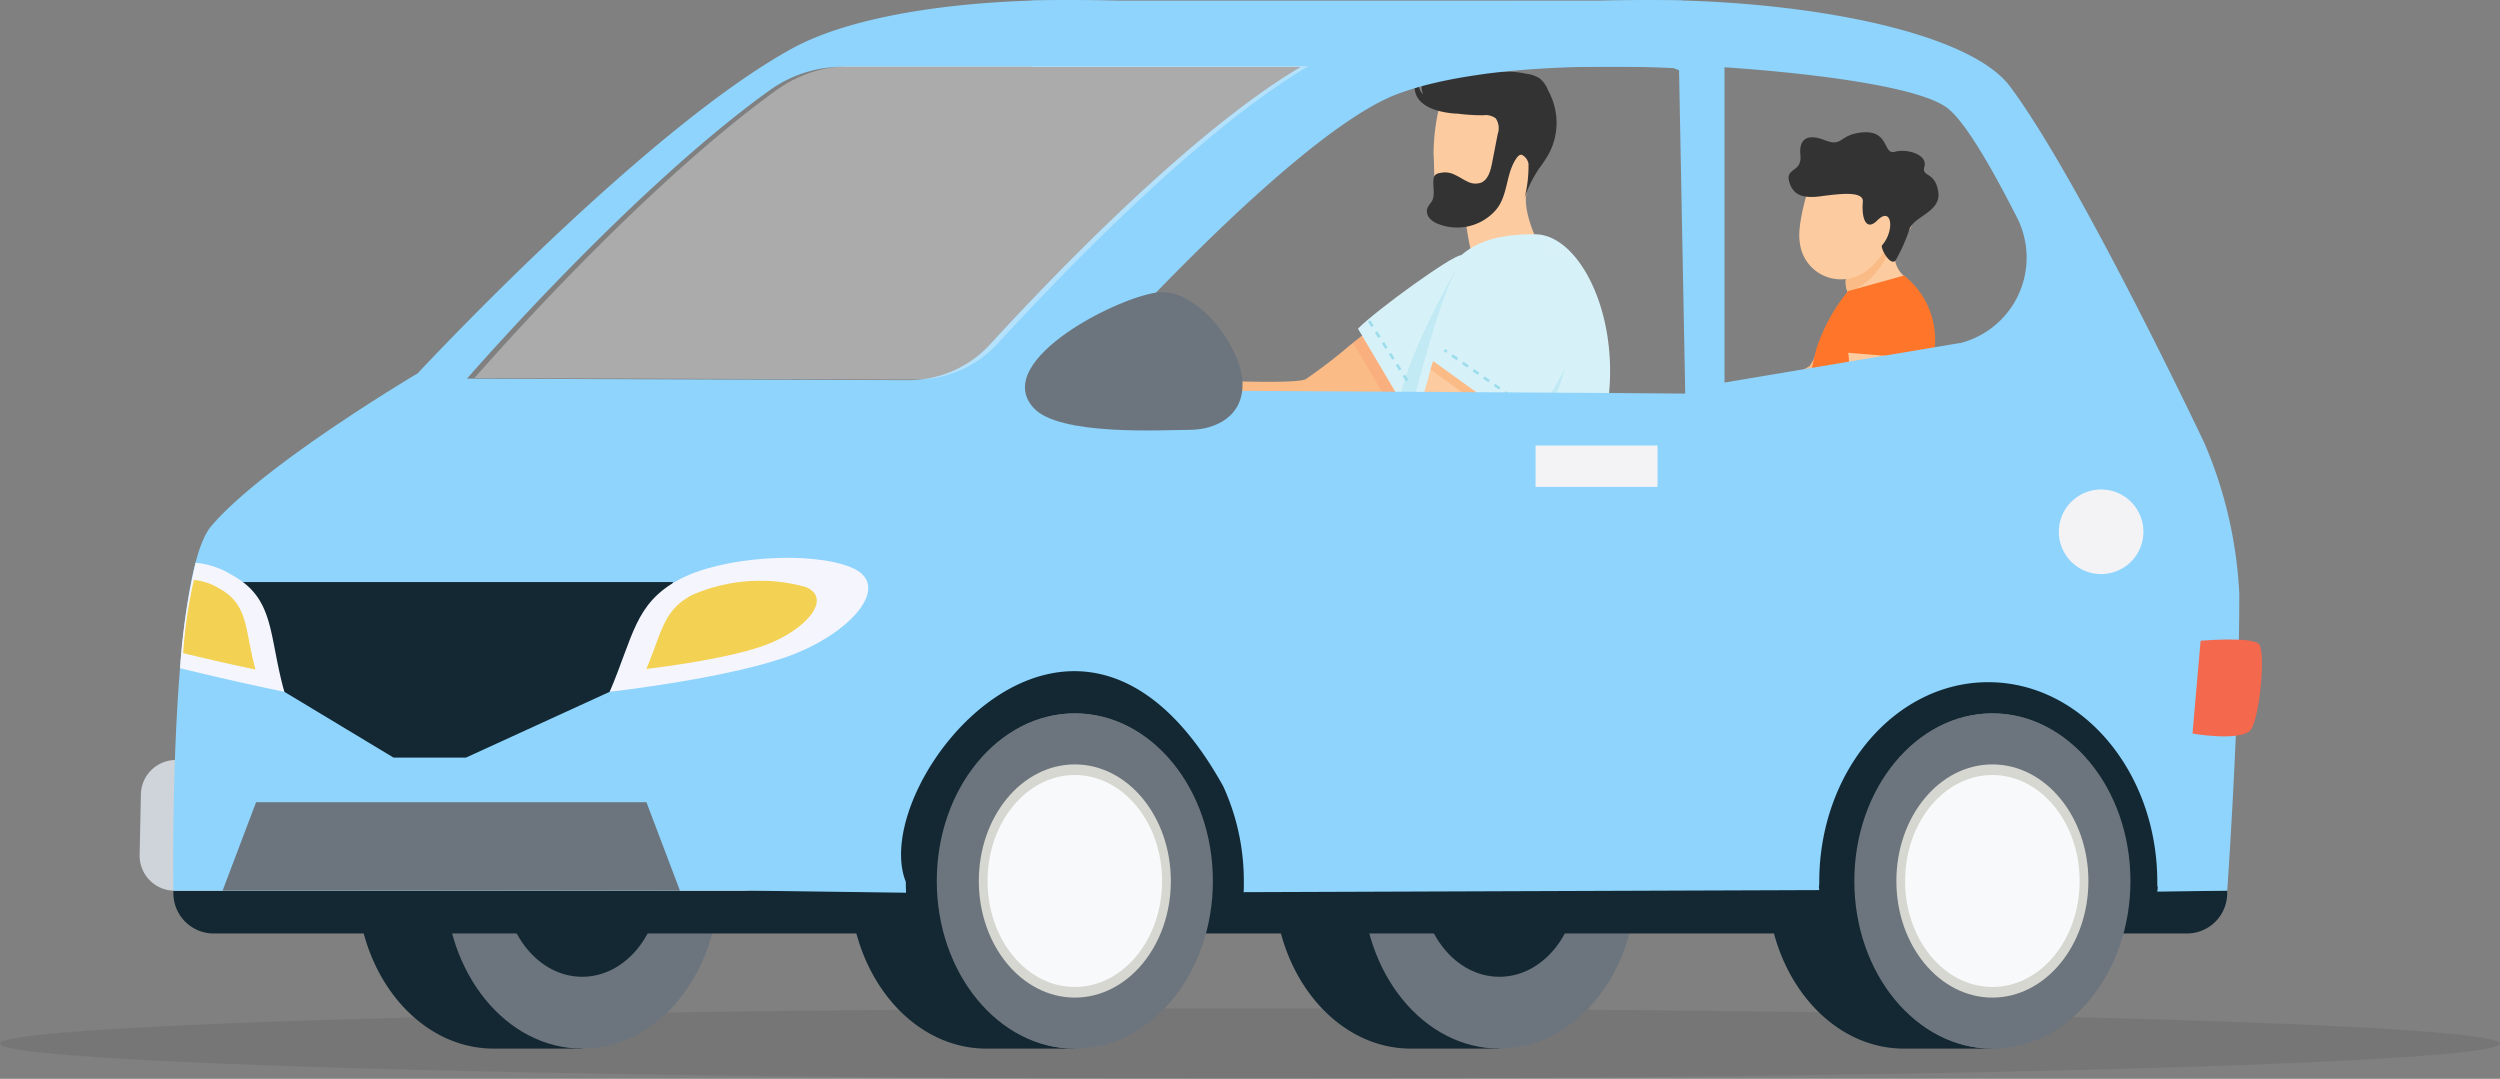 <svg xmlns="http://www.w3.org/2000/svg" width="177.345" height="76.529" viewBox="0 0 177.345 76.529">
  <rect x="0" y="0" width="177.345" height="76.529" fill="#808080" stroke="none"/>
  <g id="豪華款" transform="translate(405.727 -1058.224)">
    <g id="Group_3109" data-name="Group 3109" transform="translate(-405.727 1058.224)">
      <ellipse id="Ellipse_363" data-name="Ellipse 363" cx="88.673" cy="2.498" rx="88.673" ry="2.498" transform="translate(0 71.534)" fill="#231f20" opacity="0.1"/>
      <path id="Path_2830" data-name="Path 2830" d="M-201.062,1063.006h-48.017v-4.69h46.141Z" transform="translate(322.246 -1058.273)" fill="#8ed4fd"/>
      <g id="Group_3092" data-name="Group 3092" transform="translate(25.319 50.605)">
        <path id="Path_2831" data-name="Path 2831" d="M-332.1,1178.459a13.859,13.859,0,0,0-1.461-6.27l-1.982-5.621h-6.269c-5.363,0-9.711,5.323-9.711,11.891s4.348,11.891,9.711,11.891h6.269l1.982-5.621A13.859,13.859,0,0,0-332.1,1178.459Z" transform="translate(351.519 -1166.568)" fill="#132833"/>
        <ellipse id="Ellipse_364" data-name="Ellipse 364" cx="9.711" cy="11.891" rx="9.711" ry="11.891" transform="translate(6.269)" fill="#6c757d"/>
        <ellipse id="Ellipse_365" data-name="Ellipse 365" cx="5.549" cy="6.795" rx="5.549" ry="6.795" transform="translate(10.431 5.096)" fill="#132833"/>
        <ellipse id="Ellipse_366" data-name="Ellipse 366" cx="1.46" cy="1.788" rx="1.46" ry="1.788" transform="translate(14.52 10.103)" fill="#6c757d"/>
      </g>
      <g id="Group_3093" data-name="Group 3093" transform="translate(90.383 50.605)">
        <path id="Path_2832" data-name="Path 2832" d="M-192.8,1178.459a13.864,13.864,0,0,0-1.46-6.27l-1.982-5.621h-6.269c-5.363,0-9.711,5.323-9.711,11.891s4.348,11.891,9.711,11.891h6.269l1.982-5.621A13.865,13.865,0,0,0-192.8,1178.459Z" transform="translate(212.221 -1166.568)" fill="#132833"/>
        <ellipse id="Ellipse_367" data-name="Ellipse 367" cx="9.711" cy="11.891" rx="9.711" ry="11.891" transform="translate(6.269)" fill="#6c757d"/>
        <ellipse id="Ellipse_368" data-name="Ellipse 368" cx="5.549" cy="6.795" rx="5.549" ry="6.795" transform="translate(10.431 5.096)" fill="#132833"/>
        <ellipse id="Ellipse_369" data-name="Ellipse 369" cx="1.46" cy="1.788" rx="1.46" ry="1.788" transform="translate(14.52 10.103)" fill="#6c757d"/>
      </g>
      <path id="Path_2833" data-name="Path 2833" d="M-279.6,1174.141l95.826,1.494,1.547-8.281-3.708-9.12-94.627-.877Z" transform="translate(339.023 -1111.054)" fill="#132833"/>
      <path id="Path_2834" data-name="Path 2834" d="M-236.558,1196.534H-376.533a2.86,2.86,0,0,1-2.86-2.86v-.177H-233.7v.177A2.86,2.86,0,0,1-236.558,1196.534Z" transform="translate(391.693 -1130.314)" fill="#132833"/>
      <g id="Group_3095" data-name="Group 3095" transform="translate(60.266 50.605)">
        <path id="Path_2835" data-name="Path 2835" d="M-257.278,1178.459a13.864,13.864,0,0,0-1.46-6.27l-1.982-5.621h-6.269c-5.363,0-9.711,5.323-9.711,11.891s4.348,11.891,9.711,11.891h6.269l1.982-5.621A13.865,13.865,0,0,0-257.278,1178.459Z" transform="translate(276.7 -1166.568)" fill="#132833"/>
        <ellipse id="Ellipse_370" data-name="Ellipse 370" cx="9.711" cy="11.891" rx="9.711" ry="11.891" transform="translate(6.269)" fill="#6c757d"/>
        <g id="Group_3094" data-name="Group 3094" transform="translate(6.187)">
          <ellipse id="Ellipse_371" data-name="Ellipse 371" cx="9.793" cy="11.891" rx="9.793" ry="11.891" fill="#6c757d"/>
          <ellipse id="Ellipse_372" data-name="Ellipse 372" cx="6.811" cy="8.271" rx="6.811" ry="8.271" transform="translate(2.982 3.62)" fill="#d6d7d1"/>
          <ellipse id="Ellipse_373" data-name="Ellipse 373" cx="6.191" cy="7.518" rx="6.191" ry="7.518" transform="translate(3.601 4.373)" fill="#f8f9fa"/>
        </g>
      </g>
      <g id="Group_3097" data-name="Group 3097" transform="translate(125.356 50.605)">
        <path id="Path_2836" data-name="Path 2836" d="M-117.923,1178.459a13.864,13.864,0,0,0-1.46-6.27l-1.982-5.621h-6.269c-5.363,0-9.711,5.323-9.711,11.891s4.348,11.891,9.711,11.891h6.269l1.982-5.621A13.865,13.865,0,0,0-117.923,1178.459Z" transform="translate(137.345 -1166.568)" fill="#132833"/>
        <ellipse id="Ellipse_374" data-name="Ellipse 374" cx="9.711" cy="11.891" rx="9.711" ry="11.891" transform="translate(6.269)" fill="#6c757d"/>
        <g id="Group_3096" data-name="Group 3096" transform="translate(6.187)">
          <ellipse id="Ellipse_375" data-name="Ellipse 375" cx="9.793" cy="11.891" rx="9.793" ry="11.891" fill="#6c757d"/>
          <ellipse id="Ellipse_376" data-name="Ellipse 376" cx="6.811" cy="8.271" rx="6.811" ry="8.271" transform="translate(2.982 3.62)" fill="#d6d7d1"/>
          <ellipse id="Ellipse_377" data-name="Ellipse 377" cx="6.191" cy="7.518" rx="6.191" ry="7.518" transform="translate(3.601 4.373)" fill="#f8f9fa"/>
        </g>
      </g>
      <g id="Group_3107" data-name="Group 3107" transform="translate(74.557 4.422)">
        <g id="Group_3098" data-name="Group 3098" transform="translate(0 14.957)">
          <path id="Path_2837" data-name="Path 2837" d="M-239.469,1107.17c.807.286,2.57-.193,3.592-.047s8.594,2.845,11.588,2.883c1.482.019,4.006-1.006,6.176-2.047l.37-.178c.231-.113.457-.226.675-.337,1.3-.653,2.349-1.242,2.791-1.494l.225-.129s.084-.1.229-.277c.4-.485,1.245-1.554,2.073-2.787.689-1.658.482-3.549-1.714-5.48a34.754,34.754,0,0,0-6.923,4.44q-.33.255-.645.5l-.288.228a36.885,36.885,0,0,1-3.083,2.36c-1.112.489-12.1-.175-12.1-.175a5.614,5.614,0,0,0-1.584-.572,20.171,20.171,0,0,0-2.031-.143s-.165.4.426.676c.359.17,1.493.04,1.478.607-.007.292-3.683-.23-4.183.08S-240.276,1106.885-239.469,1107.17Z" transform="translate(242.459 -1097.278)" fill="#fabb86"/>
        </g>
        <g id="Group_3103" data-name="Group 3103" transform="translate(25.797)">
          <g id="Group_3102" data-name="Group 3102">
            <g id="Group_3099" data-name="Group 3099" transform="translate(1.331 2.374)">
              <path id="Path_2838" data-name="Path 2838" d="M-186.37,1071.946a14.643,14.643,0,0,0-.492,3.682c.071.716-.011,4.084.538,4.269a7.878,7.878,0,0,0,1.726.2,17.888,17.888,0,0,0,.536,2.977c.32.863,4.373-1.7,4.373-1.7s-.945-2.052-.509-3.213.972-3.186.465-4.071S-183.953,1070.414-186.37,1071.946Z" transform="translate(186.87 -1071.495)" fill="#fccb9f"/>
            </g>
            <g id="Group_3101" data-name="Group 3101">
              <g id="Group_3100" data-name="Group 3100">
                <path id="Path_2839" data-name="Path 2839" d="M-189.56,1068.729a1.432,1.432,0,0,0,.387.679,2.26,2.26,0,0,0,.617.426,3.792,3.792,0,0,0,.675.244,5.74,5.74,0,0,0,.69.137c.116.016.231.028.349.038l.176.012.09,0h0a13.277,13.277,0,0,0,1.852.117,1.177,1.177,0,0,1,.88.225,1.242,1.242,0,0,1,.136,1.108l-.4,2.062c-.107.544-.276,1.171-.772,1.386a1.216,1.216,0,0,1-.968-.074c-.3-.137-.58-.337-.885-.472a1.5,1.5,0,0,0-1.081-.134.531.531,0,0,0-.379.2.6.6,0,0,0-.068.248c-.067.571.16,1.155-.163,1.624a1.943,1.943,0,0,0-.273.419.751.751,0,0,0,.155.712,1.51,1.51,0,0,0,.617.408,3.652,3.652,0,0,0,4.088-.993c.883-1.037.683-2.538,1.456-3.665.094-.136.232-.283.388-.245a.872.872,0,0,1,.47.641,9.235,9.235,0,0,1-.29,2.456,8.486,8.486,0,0,1,1.065-2.162,9.2,9.2,0,0,0,.673-1.022,4.687,4.687,0,0,0-.056-4.479,2.033,2.033,0,0,0-.6-.859,2.23,2.23,0,0,0-.936-.323,6.709,6.709,0,0,0-1.3-.154c-1.112.014-2.112-.007-3.223-.05a3.084,3.084,0,0,1-1.728-.616,1.791,1.791,0,0,0-1.172,1.4,1.8,1.8,0,0,0,.084.873.91.91,0,0,1-.208-.294,1.281,1.281,0,0,1-.1-.588,2.7,2.7,0,0,1,.12-.641,4.98,4.98,0,0,1,.243-.626,3.683,3.683,0,0,0-.6,1.232A1.64,1.64,0,0,0-189.56,1068.729Z" transform="translate(189.598 -1066.629)" fill="#333"/>
              </g>
            </g>
          </g>
        </g>
        <g id="Group_3104" data-name="Group 3104" transform="translate(25.359 12.197)">
          <path id="Path_2840" data-name="Path 2840" d="M-190.289,1104.974a19.426,19.426,0,0,0,.514,2.889c.663,1.855,1.228,3.477,1.657,4.722.566,1.644.841,2.855.841,2.855,6.507,3.212,10.872-1.048,10.872-1.048s-1.377-3.723-.138-9.677c1.4-6.744-1.664-13.049-4.943-13.092-3.957-.051-5.256,1.3-6.264,2.555C-189.147,1095.912-191.146,1098.282-190.289,1104.974Z" transform="translate(190.496 -1091.622)" fill="#d7f1f8"/>
        </g>
        <g id="Group_3105" data-name="Group 3105" transform="translate(26.08 15.518)">
          <path id="Path_2841" data-name="Path 2841" d="M-189.019,1111.347c.663,1.855,1.228,3.477,1.657,4.722a11.52,11.52,0,0,0,1.673-1.058,18.989,18.989,0,0,0,5.81-7.138c2.1-4.134,2.191-8.8.639-9.248C-186.126,1096.647-188.159,1110.045-189.019,1111.347Z" transform="translate(189.019 -1098.426)" fill="#c2eaf4"/>
        </g>
        <g id="Group_3106" data-name="Group 3106" transform="translate(7.499 12.992)">
          <path id="Path_2842" data-name="Path 2842" d="M-224.775,1117.789c1.671-.1,3.787-2.2,3.787-2.2s12.455-2.445,16.122-5.338a22.012,22.012,0,0,0,3.289-3.819c.914-1.236,1.925-2.674,3.019-4.228a7.361,7.361,0,0,0,.883-6.922,2.975,2.975,0,0,0-1.543-1.833,4.326,4.326,0,0,0-3.412.342c-2.527,1.394-4.065,5.207-5.041,8.255a28.793,28.793,0,0,1-1.38,4.192c-.828.776-5.738.849-13.164,6.792,0,0-4.481.455-4.839,1.624C-227.307,1115.483-226.323,1117.879-224.775,1117.789Z" transform="translate(227.093 -1093.25)" fill="#fccb9f"/>
        </g>
        <path id="Path_2843" data-name="Path 2843" d="M-187.294,1102.43l6.094,4.385c.914-1.236,1.925-2.674,3.019-4.228a7.36,7.36,0,0,0,.883-6.922,4.274,4.274,0,0,0-1.685-1.209,4.691,4.691,0,0,0-3.27-.282C-184.78,1095.568-186.318,1099.381-187.294,1102.43Z" transform="translate(214.216 -1080.641)" fill="#fabb86"/>
        <path id="Path_2844" data-name="Path 2844" d="M-180.641,1105.938l-6.936-4.99s2.122-10.522,8.592-7.772S-180.641,1105.938-180.641,1105.938Z" transform="translate(214.361 -1079.985)" fill="#d7f1f8"/>
        <path id="Path_2845" data-name="Path 2845" d="M-179.577,1112.493l.109-.157.375.261-.109.156Zm-.751-.522.109-.157.376.261-.109.156Zm-.751-.522.109-.156.375.26-.109.157Zm-.751-.522.109-.156.375.261-.108.156Zm-.751-.522.109-.156.375.261-.109.157Zm-.751-.522.109-.157.375.261-.108.156Zm-.751-.522.109-.156.375.261-.109.156Zm-.751-.522.109-.156.375.26-.108.157Zm-.534-.371.109-.157.159.11-.109.157Z" transform="translate(213.229 -1087.97)" fill="#9cdded"/>
        <path id="Path_2846" data-name="Path 2846" d="M-198.55,1106.878l3.287,5.56c.231-.113.457-.226.675-.336l.034-.058-3.352-5.669Q-198.235,1106.631-198.55,1106.878Z" transform="translate(219.979 -1086.978)" fill="#faaf7e"/>
        <path id="Path_2847" data-name="Path 2847" d="M-197.84,1099.885l.063.108,2.9,4.9h0l.687,1.162.019.032.076-.2c.4-1.038,2.264-5.927,3.084-8.771.124-.431.225-.814.292-1.13.124-.583.4-1.292.2-1.307C-191.117,1094.643-196.538,1098.567-197.84,1099.885Z" transform="translate(219.615 -1080.994)" fill="#d7f1f8"/>
        <path id="Path_2848" data-name="Path 2848" d="M-191.768,1105.821h0l.687,1.162.019.032s1.924-7.831,3.162-10.1S-191.1,1102.063-191.768,1105.821Z" transform="translate(216.507 -1081.917)" fill="#c2eaf4"/>
        <path id="Path_2849" data-name="Path 2849" d="M-193.925,1108.073l.16-.1.246.385-.161.1Zm-.493-.77.161-.1.246.385-.16.1Zm-.493-.77.161-.1.247.385-.161.1Zm-.493-.77.161-.1.246.385-.16.1Zm-.493-.769.161-.1.246.385-.161.1Zm-.493-.77.161-.1.246.385-.16.1Z" transform="translate(218.873 -1085.824)" fill="#9cdded"/>
      </g>
      <path id="Path_2850" data-name="Path 2850" d="M-384.521,1180.194l.09-4.326a2.485,2.485,0,0,1,2.484-2.422l40.164-.175a2.534,2.534,0,0,1,2.545,2.535v4.378a2.534,2.534,0,0,1-2.534,2.535h-40.253A2.484,2.484,0,0,1-384.521,1180.194Z" transform="translate(394.426 -1119.535)" fill="#ced4da"/>
      <g id="Group_3108" data-name="Group 3108" transform="translate(116.752 9.38)">
        <path id="Path_2851" data-name="Path 2851" d="M-120.917,1098.546s-.264,1.517-2.422,1.723c-1.1.105-1.568-.312-1.761-.746a1.693,1.693,0,0,1-.119-.851s1.634-2.642,2.988-3.346a1.9,1.9,0,0,1,.2-.089.985.985,0,0,1,.569-.062,3.665,3.665,0,0,0-.333,1.572,2.668,2.668,0,0,0,.05.445A1.894,1.894,0,0,0-120.917,1098.546Z" transform="translate(139.41 -1088.212)" fill="#fccb9f"/>
        <path id="Path_2852" data-name="Path 2852" d="M-122.307,1097.115s-1,2.163-2.794,2.561a1.693,1.693,0,0,1-.119-.851s1.634-2.642,2.988-3.346a1.254,1.254,0,0,1-.033.121Z" transform="translate(139.41 -1088.364)" fill="#fabb86"/>
        <path id="Path_2853" data-name="Path 2853" d="M-130.731,1088.425s-.941,2.806-.695,4.123a2.917,2.917,0,0,0,3,2.594c2.142,0,3.36-2.623,3.36-2.623s2.039-.682,1.495-1.714c-.459-.871-1.451.2-1.451.2s.827-2.442-2.55-3.123C-130.214,1087.349-130.731,1088.425-130.731,1088.425Z" transform="translate(142.352 -1084.709)" fill="#fccb9f"/>
        <path id="Path_2854" data-name="Path 2854" d="M-135.771,1112.6a7.742,7.742,0,0,1-3.257,2.981,60.473,60.473,0,0,1-7.439,1.673s-2.742,1.216-3.889,1.142-2.056-1.485-1.6-1.663,2.989-.537,2.877-.9-.762-.356-1.037-.775a.617.617,0,0,1-.071-.7,13.889,13.889,0,0,1,1.637.371c.412.16.863.56,1.1.521s6.632-2.791,7-3.158a3.969,3.969,0,0,0,.6-1.45Z" transform="translate(152.079 -1095.521)" fill="#fabb86"/>
        <path id="Path_2855" data-name="Path 2855" d="M-128.77,1116.959a3.051,3.051,0,0,1-.444-.262c-2.531-1.805-1.1-8.585-.665-10.245a12.679,12.679,0,0,1,2.246-4.093l3.966-1.1a5.762,5.762,0,0,1,2.127,5.5c-.5,3.719-1.091,7.565-.11,8.657C-120.726,1116.448-126.048,1118.287-128.77,1116.959Z" transform="translate(141.979 -1091.09)" fill="#ff762a"/>
        <path id="Path_2856" data-name="Path 2856" d="M-128.6,1112a7.7,7.7,0,0,1-1.974,3.941,60.464,60.464,0,0,1-6.356,4.212s-2.127,2.111-3.228,2.451-2.458-.651-2.1-.978,2.6-1.566,2.368-1.863-.841-.059-1.249-.352a.616.616,0,0,1-.318-.625,13.963,13.963,0,0,1,1.665-.238c.443,0,1.009.214,1.22.091s5.2-4.968,5.411-5.44a3.934,3.934,0,0,0,.042-1.566Z" transform="translate(147.47 -1095.989)" fill="#fccb9f"/>
        <path id="Path_2857" data-name="Path 2857" d="M-126.611,1088.263c-.757.762-1.128-.056-1.023-1.326.067-.82-1.811-.538-3.065-.38s-1.868-.14-2.134-.957c-.366-1.129.9-.694.771-1.965s.628-1.5,1.7-1.076c1.327.521,1.014-.354,2.6-.533,2.046-.231,1.534,1.606,2.4,1.366s2.346.193,2.093,1.061c-.218.746.76.315.986,1.771s-1.777,1.741-2.057,2.706a12.24,12.24,0,0,1-.961,2.153c-.341.47-1.052-.749-.984-1.044C-125.363,1089.026-125.551,1087.2-126.611,1088.263Z" transform="translate(143.028 -1082.005)" fill="#333"/>
      </g>
      <path id="Path_2858" data-name="Path 2858" d="M-235.327,1089.667s-8.857-18.725-13.8-25.317c-4.918-6.557-34.5-8.424-45.147-2.766-9.873-4.221-32.42-4.765-41.259.088-10.505,5.767-26.544,23.036-26.544,23.036s-10.934,6.463-14.649,10.843c-3.038,3.582-2.681,25.855-2.681,25.855h41.09l6.075.082,4.809.064c-.012-.255-.018-.512-.018-.77-2.77-6.982,12.1-25.59,22.523-6.768a16.16,16.16,0,0,1,1.455,6.768c0,.368.008.37-.015.731l40.834-.148c-.058-.565,0,0,0-.583,0-7.824,5.368-14.165,11.989-14.165s11.99,6.342,11.99,14.165c0,.693.081.027,0,.693l4.962-.069s.86-12.18.857-21.042A30.877,30.877,0,0,0-235.327,1089.667Zm-91.96-4.475-31.294-.106s11.566-13.358,21.487-20.469a8.936,8.936,0,0,1,5.208-1.66h32.469c-7.737,4.573-17.522,14.749-22.05,19.69A7.858,7.858,0,0,1-327.286,1085.192Zm54.688-21.983.438,22.936-5.982-.047h0l-37.954-.22s15.835-18.112,23.559-21a20.918,20.918,0,0,1,2.2-.674h0c.218-.055.44-.107.664-.158l.119-.027c.212-.047.426-.091.643-.134l.159-.032q.318-.062.641-.118l.174-.03q.324-.055.652-.105l.171-.026q.335-.05.673-.1l.147-.019q.355-.046.711-.088l.09-.01c1.911-.216,3.861-.329,5.7-.377h.034c.248-.007.493-.012.736-.016h.076q.353-.006.7-.009h.089l.678,0h.078l.668,0h.051c1.417.012,2.679.053,3.686.1h.011m20.327,19.5-16.713,2.807v-22.364s13.137.781,15.84,2.915c1.3,1.023,3.239,4.455,4.912,7.753A6.259,6.259,0,0,1-252.658,1082.563Z" transform="translate(391.708 -1058.224)" fill="#8ed4fd"/>
      <rect id="Rectangle_2581" data-name="Rectangle 2581" width="8.651" height="2.935" transform="translate(108.93 31.604)" fill="#f3f3f6"/>
      <path id="Path_2859" data-name="Path 2859" d="M-90.034,1138.573h0a3,3,0,0,1-3-3h0a3,3,0,0,1,3-3h0a3,3,0,0,1,3,3h0A3,3,0,0,1-90.034,1138.573Z" transform="translate(239.084 -1097.85)" fill="#f3f3f6"/>
      <path id="Path_2860" data-name="Path 2860" d="M-343.685,1154.41l-10.2,4.67h-5.131l-7.751-4.67-3.7-7.782h31.294Z" transform="translate(386.936 -1105.336)" fill="#132833"/>
      <path id="Path_2861" data-name="Path 2861" d="M-313.127,1152.444c1.685-3.964,1.784-6.243,4.855-7.927s9.414-2.081,12.287-.892.2,4.459-4.063,6.144S-313.127,1152.444-313.127,1152.444Z" transform="translate(356.379 -1103.37)" fill="#f5f5fe"/>
      <path id="Path_2862" data-name="Path 2862" d="M-307.561,1152.67c1.11-2.611,1.175-4.113,3.2-5.222a12.034,12.034,0,0,1,8.1-.588c1.894.784.131,2.938-2.676,4.048S-307.561,1152.67-307.561,1152.67Z" transform="translate(353.412 -1105.219)" fill="#f3d152"/>
      <path id="Path_2863" data-name="Path 2863" d="M-378.384,1151.173c4.388,1.069,7.4,1.674,7.4,1.674-1.129-4.034-.645-6.6-3.717-8.287a5.961,5.961,0,0,0-2.582-.866A46.817,46.817,0,0,0-378.384,1151.173Z" transform="translate(391.155 -1103.772)" fill="#f5f5fe"/>
      <path id="Path_2864" data-name="Path 2864" d="M-377.906,1151.5c3.044.741,5.132,1.161,5.132,1.161-.784-2.8-.448-4.582-2.579-5.751a4.133,4.133,0,0,0-1.792-.6A32.447,32.447,0,0,0-377.906,1151.5Z" transform="translate(390.901 -1105.168)" fill="#f3d152"/>
      <path id="Path_2865" data-name="Path 2865" d="M-72.739,1162.018l.576-6.582s3.611-.309,4.132.232.029,5.722-.693,6.211C-69.726,1162.557-72.739,1162.018-72.739,1162.018Z" transform="translate(228.271 -1109.983)" fill="#f4684d"/>
      <path id="Path_2866" data-name="Path 2866" d="M-339.476,1186.335h-32.447l2.378-6.277h27.69Z" transform="translate(387.712 -1123.152)" fill="#6c757d"/>
      <path id="Path_2867" data-name="Path 2867" d="M-249.463,1110.791c1.824,2.032,9.245,1.57,11.076,1.57s3.925-.959,3.75-3.489-3.14-6.367-5.756-6.279S-252.516,1107.39-249.463,1110.791Z" transform="translate(322.769 -1081.869)" fill="#6c757d"/>
    </g>
    <path id="Path_2868" data-name="Path 2868" d="M-296.555,1087.954a7.854,7.854,0,0,1-5.82,2.546l-31.293-.106s11.565-13.358,21.487-20.469a8.934,8.934,0,0,1,5.207-1.66H-274.5C-282.242,1072.837-292.026,1083.014-296.555,1087.954Z" transform="translate(-38.402 -5.351)" fill="#f7f8f8" opacity="0.36"/>
  </g>
</svg>
